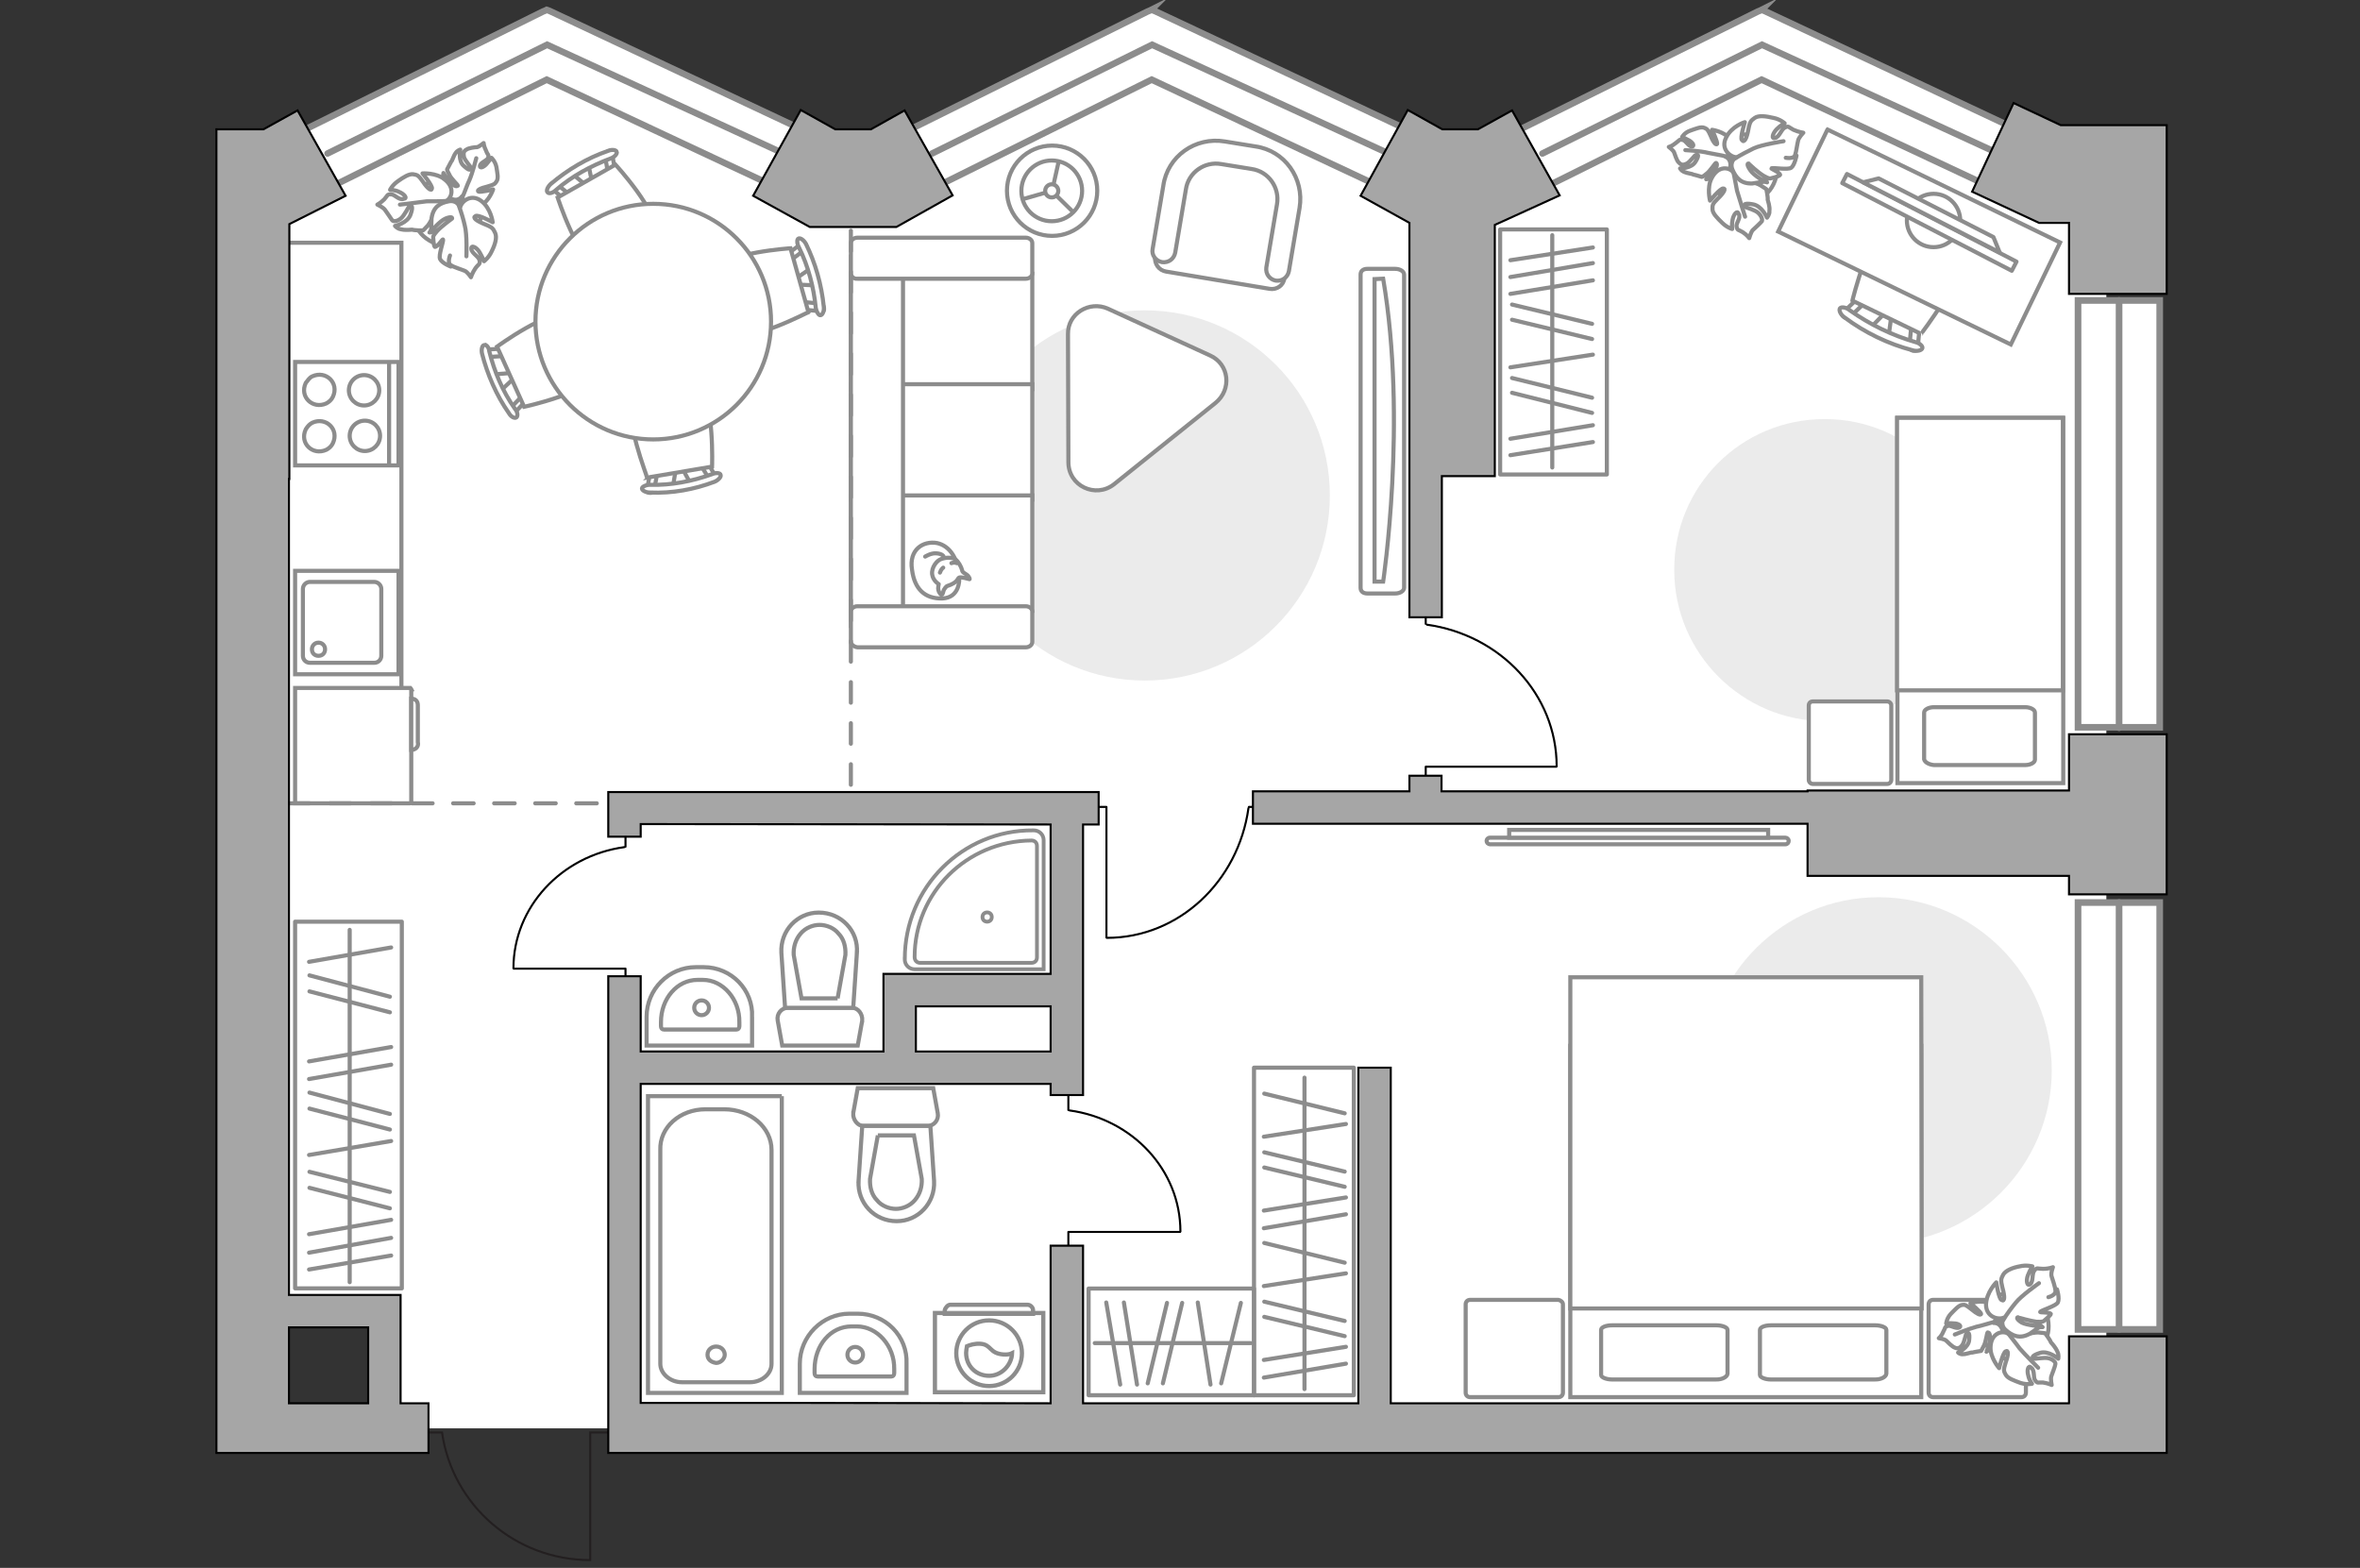 <?xml version="1.0" encoding="UTF-8"?>
<svg id="_Слой_1" xmlns="http://www.w3.org/2000/svg" version="1.1" viewBox="0 0 575 382">
  <rect x="0" y="0" width="575" height="382" fill="#333333" stroke="none"/>
  <!-- Generator: Adobe Illustrator 29.5.0, SVG Export Plug-In . SVG Version: 2.1.0 Build 137)  -->
  <defs>
    <style>
      .st0, .st1, .st2, .st3, .st4, .st5, .st6, .st7, .st8, .st9, .st10, .st11 {
        stroke-miterlimit: 10;
      }

      .st0, .st1, .st3, .st4, .st5, .st6, .st12, .st7, .st8, .st13, .st10, .st14, .st11 {
        stroke: #8c8c8c;
      }

      .st0, .st3, .st7, .st9, .st15, .st14, .st11 {
        fill: none;
      }

      .st1, .st16, .st4, .st5, .st6, .st12, .st8, .st13, .st10 {
        fill: #fff;
      }

      .st1, .st6 {
        stroke-width: 1.03px;
      }

      .st2 {
        fill: #a6a6a6;
      }

      .st2, .st9, .st15 {
        stroke-width: .5px;
      }

      .st2, .st15 {
        stroke: #000;
      }

      .st3, .st4, .st12, .st7, .st15, .st13, .st10, .st14, .st11 {
        stroke-linecap: round;
      }

      .st3, .st10 {
        stroke-width: 1.62px;
      }

      .st4, .st7 {
        stroke-width: 1.58px;
      }

      .st6 {
        fill-opacity: .1;
      }

      .st12 {
        stroke-width: 1px;
      }

      .st12, .st15, .st13, .st14 {
        stroke-linejoin: round;
      }

      .st8 {
        stroke-width: .92px;
      }

      .st9 {
        stroke: #231f20;
      }

      .st17 {
        fill: #ebebeb;
      }

      .st11 {
        stroke-dasharray: 5 5;
      }
    </style>
  </defs>
  <polygon id="bg" class="st16" points="64.3 319.3 94.6 319.3 94.6 348 191.9 348 191.9 345.32 212.5 345.32 212.5 345 513.2 345 513.2 43.4 430.4 12 355.3 48.1 282.5 12 207.8 43.4 130.9 12 58.3 48.1 64.3 104.8 64.3 319.3"/>
  <g id="furniture">
    <path id="Vector" class="st17" d="M278.91,75.61c24.9,0,45.1,20.2,45.1,45.1s-20.2,45.1-45.1,45.1-45.1-20.2-45.1-45.1c.1-25,20.2-45.1,45.1-45.1Z"/>
    <path id="Vector1" class="st17" d="M444.72,102.11c20.2,0,36.8,16.6,36.8,36.8s-16.6,36.8-36.8,36.8-36.8-16.5-36.8-36.8c-.1-20.4,16.3-36.9,36.8-36.8Z"/>
    <polyline class="st0" points="69.5 59.14 97.8 59.14 97.8 65.63 97.8 167.62"/>
    <g>
      <path id="Vector_8" class="st5" d="M100.2,167.92v27.5c0,.1-.1.3-.3.3h-28v-28.1h28.1c.1.1.2.3.2.3Z"/>
      <path id="Vector_9" class="st5" d="M100.2,182.72v-12.5c1,0,1.6.6,1.6,1.6v9c.3,1.1-.6,1.9-1.6,1.9Z"/>
    </g>
    <g>
      <rect class="st14" x="365.5" y="55.9" width="26" height="59.7"/>
      <line class="st14" x1="368" y1="89.5" x2="388.1" y2="86.4"/>
      <line class="st14" x1="368" y1="110.9" x2="388.1" y2="107.7"/>
      <line class="st14" x1="368" y1="106.9" x2="388.1" y2="103.6"/>
      <line class="st14" x1="368" y1="71.6" x2="388.1" y2="68.3"/>
      <line class="st14" x1="368" y1="67.5" x2="388.1" y2="64.1"/>
      <line class="st14" x1="368" y1="63.4" x2="388.1" y2="60.3"/>
      <line class="st14" x1="368.4" y1="77.9" x2="387.9" y2="82.6"/>
      <line class="st14" x1="368.4" y1="74.2" x2="387.9" y2="78.9"/>
      <line class="st14" x1="368.4" y1="95.7" x2="387.9" y2="100.6"/>
      <line class="st14" x1="368.4" y1="92.1" x2="387.9" y2="96.9"/>
      <line class="st14" x1="378.2" y1="113.9" x2="378.2" y2="57.3"/>
    </g>
    <g>
      <rect class="st14" x="265.23" y="313.94" width="40.3" height="26"/>
      <line class="st14" x1="294.93" y1="337.34" x2="291.83" y2="317.34"/>
      <line class="st14" x1="277.03" y1="337.34" x2="273.83" y2="317.34"/>
      <line class="st14" x1="272.93" y1="337.34" x2="269.53" y2="317.34"/>
      <line class="st14" x1="283.33" y1="337.04" x2="288.03" y2="317.44"/>
      <line class="st14" x1="279.63" y1="337.04" x2="284.33" y2="317.44"/>
      <line class="st14" x1="297.53" y1="337.04" x2="302.33" y2="317.44"/>
      <line class="st14" x1="304.73" y1="327.24" x2="266.73" y2="327.24"/>
    </g>
    <g>
      <rect class="st14" x="305.53" y="260.13" width="24.32" height="79.81"/>
      <line class="st14" x1="327.93" y1="310.24" x2="307.93" y2="313.34"/>
      <line class="st14" x1="327.93" y1="328.14" x2="307.93" y2="331.34"/>
      <line class="st14" x1="327.93" y1="332.24" x2="307.93" y2="335.64"/>
      <line class="st14" x1="327.63" y1="321.84" x2="308.03" y2="317.14"/>
      <line class="st14" x1="327.63" y1="325.54" x2="308.03" y2="320.84"/>
      <line class="st14" x1="327.63" y1="307.64" x2="308.03" y2="302.84"/>
      <line class="st14" x1="327.93" y1="273.85" x2="307.93" y2="276.95"/>
      <line class="st14" x1="327.93" y1="291.75" x2="307.93" y2="294.95"/>
      <line class="st14" x1="327.93" y1="295.85" x2="307.93" y2="299.25"/>
      <line class="st14" x1="327.63" y1="285.45" x2="308.03" y2="280.75"/>
      <line class="st14" x1="327.63" y1="289.15" x2="308.03" y2="284.45"/>
      <line class="st14" x1="327.63" y1="271.25" x2="308.03" y2="266.45"/>
      <line class="st14" x1="317.83" y1="262.56" x2="317.83" y2="338.44"/>
    </g>
    <g>
      <circle class="st5" cx="256.34" cy="46.47" r="11"/>
      <circle class="st5" cx="256.25" cy="46.5" r="7.4"/>
      <circle class="st5" cx="256.25" cy="46.5" r="1.6"/>
      <path class="st5" d="M256.25,46.5"/>
      <line class="st0" x1="254.71" y1="46.94" x2="249.23" y2="48.51"/>
      <line class="st0" x1="257.28" y1="47.55" x2="261.47" y2="51.66"/>
      <line class="st0" x1="256.62" y1="45.25" x2="257.94" y2="39.35"/>
    </g>
    <g>
      <g id="Group_2">
        <g id="Group_3">
          <path id="Vector_10" class="st5" d="M122.16,95.02l3.46-3.23-.54-.96-4.73.39,1.82,3.8h0Z"/>
        </g>
        <g id="Group_4">
          <path id="Vector_11" class="st5" d="M127.78,97.01c-.33-.39-.61-.46-.91-.18l-2.67,2.79c-.21.24-.19.68.01,1.03.33.39.61.46.91.18l2.67-2.79c.17-.1.29-.51.09-.86.09-.05.04-.14-.1-.17Z"/>
        </g>
        <g id="Group_5">
          <path id="Vector_12" class="st5" d="M122.07,84.95l-3.88.25c-.4.11-.61.35-.4.92.07.53.49.87.85.89l3.88-.25c.4-.11.61-.35.4-.92l-.1-.17c-.16-.48-.67-.77-.76-.72h.01Z"/>
        </g>
        <path id="Vector_13" class="st5" d="M121.1,84.46l6.6,14.65s15.36-3.33,17.15-7.68c1.41-3.79-2.9-13.19-6.6-14.65-4.39-1.65-17.15,7.68-17.15,7.68h0Z"/>
        <path id="Vector_14" class="st5" d="M117.99,84.05c-.53.07-.75,1.11-.56,2.05,1.3,5.13,3.55,10.29,6.56,14.56.54.96,1.46,1.36,1.85,1.02s.29-1.31-.38-2.08c-3.01-4.27-5-9-6.26-14.04-.05-.89-.72-1.66-1.2-1.5h-.01Z"/>
      </g>
      <g id="Group_21">
        <g id="Group_31">
          <path id="Vector_101" class="st5" d="M197.39,65.48l-3.97,2.72.28,1.1,4.85.23-1.16-4.06h0Z"/>
        </g>
        <g id="Group_41">
          <path id="Vector_111" class="st5" d="M192.14,62.71c.33.39.57.6.92.4l3.23-2.41c.35-.2.37-.56.08-1.08-.33-.39-.57-.6-.92-.4l-3.23,2.41c-.21.24-.29.51-.18.91.14.04.05.09.1.17h0Z"/>
        </g>
        <g id="Group_51">
          <path id="Vector_121" class="st5" d="M196.18,75.48l4.01.37c.5.06.66-.26.58-.79-.12-.62-.41-.92-.73-1.08l-4.01-.37c-.5-.06-.66.26-.58.79.03.06.05.16.06.31.25.43.4.7.67.77Z"/>
        </g>
        <path id="Vector_131" class="st5" d="M196.97,76.07l-4.37-15.58s-15.75,1.02-18.22,5.18c-1.87,3.59.95,13.61,4.46,15.53,4.15,2.24,18.08-5.22,18.13-5.13h0Z"/>
        <path id="Vector_141" class="st5" d="M199.92,76.8c.45-.02.93-.99.79-2.06-.56-5.43-2.05-10.68-4.36-15.35-.49-.87-1.29-1.45-1.77-1.29s-.42,1.28.07,2.15c2.31,4.67,3.61,9.79,4.1,14.69.2,1.15.78,1.97,1.17,1.86Z"/>
      </g>
      <g id="Group_22">
        <g id="Group_32">
          <path id="Vector_102" class="st5" d="M139.55,42.46l3.7,3.07,1.08-.73-.97-4.74-3.81,2.4Z"/>
        </g>
        <g id="Group_42">
          <path id="Vector_112" class="st5" d="M138.29,48.12c.39-.33.41-.69.13-.99l-3.05-2.52c-.24-.21-.63-.1-1.07.15-.39.33-.41.69-.13.99l3.05,2.52c.24.21.59.24.94.04,0,0,.09-.05.12-.19h.01Z"/>
        </g>
        <g id="Group_52">
          <path id="Vector_122" class="st5" d="M149.77,41.01l-.7-3.86c.03-.36-.38-.47-.87-.31-.57.21-.96.54-.85.94l.7,3.86c-.03.36.38.47.87.31l.17-.1c.45-.02.65-.48.67-.84h.01Z"/>
        </g>
        <path id="Vector_132" class="st5" d="M149.95,40.11l-14.08,8.01s4.93,15.14,9.43,16.38c3.86.91,13.08-4.1,14.08-8.01,1.41-4.6-9.43-16.38-9.43-16.38h0Z"/>
        <path id="Vector_142" class="st5" d="M150.28,37.05c-.07-.53-1.2-.7-2.12-.29-5.1,1.75-9.83,4.56-13.95,8.05-.77.67-1.21,1.72-.79,2.06.33.39,1.26.2,2.07-.6,3.85-3.34,8.51-5.87,13.25-7.65,1.06-.37,1.64-1.16,1.53-1.56h0Z"/>
      </g>
      <g id="Group_23">
        <g id="Group_33">
          <path id="Vector_103" class="st5" d="M168.2,117.73l-2.29-4.22-1.15.2-.78,4.7,4.22-.67h0Z"/>
        </g>
        <g id="Group_43">
          <path id="Vector_113" class="st5" d="M171.53,112.85c-.57.21-.78.44-.54.88l2.01,3.34c.06.31.56.37,1.04.21.57-.21.78-.44.54-.88l-2.01-3.34c-.06-.31-.47-.42-.87-.31-.05-.09-.09.05-.17.1Z"/>
        </g>
        <g id="Group_53">
          <path id="Vector_123" class="st5" d="M158.36,115.39l-.73,3.98c-.06.5.17.71.76.72.5.06.79-.22.96-.54l.73-3.98c.06-.5-.17-.71-.76-.72-.06.03-.16.05-.31.06-.36-.03-.61.35-.65.48h0Z"/>
        </g>
        <path id="Vector_133" class="st5" d="M157.65,116.37l15.84-2.68s.58-15.97-3.15-18.69c-3.31-2.38-13.51-.49-15.84,2.68-2.71,3.73,3.27,18.5,3.15,18.69Z"/>
        <path id="Vector_143" class="st5" d="M156.41,119.03c.02.45.9.98,1.93.97,5.43.25,10.84-.76,15.76-2.63.92-.41,1.64-1.16,1.48-1.65-.07-.53-1.15-.61-2.07-.2-4.97,1.79-10.07,2.73-15.09,2.6-.94-.04-2.04.47-2.01.91h0Z"/>
      </g>
      <circle class="st5" cx="159.16" cy="78.36" r="28.7"/>
    </g>
    <g>
      <polyline class="st15" points="125.2 236 152.4 236 152.4 240.3"/>
      <line class="st15" x1="152.4" y1="202.3" x2="152.4" y2="206.3"/>
      <path class="st15" d="M152.1,206.4c-15.3,2.1-27,14.6-27,29.5"/>
    </g>
    <g>
      <polyline class="st15" points="260.3 304.35 260.3 300.15 287.5 300.15"/>
      <line class="st15" x1="260.3" y1="270.45" x2="260.3" y2="266.45"/>
      <path class="st15" d="M287.6,300.05c0-15-11.7-27.4-27-29.5"/>
    </g>
    <g>
      <polyline class="st15" points="264.58 196.6 269.58 196.6 269.58 228.4"/>
      <line class="st15" x1="304.28" y1="196.6" x2="309.08" y2="196.6"/>
      <path class="st15" d="M269.68,228.5c17.5,0,32-13.7,34.5-31.6"/>
    </g>
    <g>
      <polyline class="st15" points="347.37 191.8 347.37 186.8 379.17 186.8"/>
      <line class="st15" x1="347.37" y1="152" x2="347.37" y2="147.3"/>
      <path class="st15" d="M379.27,186.7c0-17.5-13.7-32-31.6-34.5"/>
    </g>
    <g>
      <g>
        <path class="st1" d="M227.79,319.9h26.4v19.3h-26.4v-19.3Z"/>
        <path class="st6" d="M231.49,317.9h18.9c.6,0,1.3.6,1.3,1.3v.9h-21.5v-.9c.2-.7.8-1.3,1.3-1.3Z"/>
      </g>
      <g>
        <circle class="st1" cx="240.99" cy="329.7" r="8"/>
        <path class="st1" d="M238.89,327.4c2.7.2,2.1,2.3,5.5,2.6,1.1.1,1.8-.1,2.2-.3-.1,2.8-2.5,5.5-5.6,5.5s-5.6-2.3-5.6-5.6c0-.4.1-1,.2-1.6.7-.3,1.9-.7,3.3-.6h0Z"/>
      </g>
    </g>
    <g>
      <path id="Vector_54" class="st5" d="M251.51,66.71v28.1h-44.2v-28.1h44.2Z"/>
      <path id="Vector_55" class="st5" d="M251.51,93.61v28.1h-44.2v-28.1h44.2Z"/>
      <path id="Vector_56" class="st5" d="M251.51,120.71v28.1h-44.2v-28.1h44.2Z"/>
      <path id="Vector_57" class="st5" d="M220.01,152.51h-12.7V62.61l12.7,2.6v87.3h0Z"/>
      <path id="Vector_58" class="st5" d="M207.31,66.61v-7.4c0-.7.7-1.3,1.6-1.3h41c.9,0,1.6.6,1.6,1.3v7.4c0,.7-.7,1.3-1.6,1.3h-41c-.9.1-1.6-.6-1.6-1.3Z"/>
      <path id="Vector_59" class="st5" d="M207.31,156.41v-7.4c0-.7.7-1.3,1.6-1.3h41c.9,0,1.6.6,1.6,1.3v7.4c0,.7-.7,1.3-1.6,1.3h-41c-.9-.1-1.6-.8-1.6-1.3Z"/>
      <g>
        <path class="st13" d="M228.31,132.31c-3.4-.6-6.9,1.6-6.1,6.5.6,4.7,3.1,7.1,7.4,7,4.3-.2,4.1-4.7,4.1-4.7-.1-4.8-2.2-8.1-5.4-8.8Z"/>
        <path class="st13" d="M233.71,140.71c.4-.2,2.5.4,2.5.4,0,0,.2,0-.2-.6-.4-.7-1.6-.9-1.6-1.6-.2-.8-.9-2.1-1.6-2.6-.9-.6-2.4-.5-3.5-.1-1,.3-2.4,2-2.2,3.7.2,1.6,1.6,2.4,1.6,2.4l-.1.6c-.2,1.3.7,2,.7,2,0,0,.3.2.5-.7s.9-1.4.9-1.4c2.8-.9,2.5-1.9,3-2.1h0Z"/>
        <path class="st13" d="M229.01,139.51c.3-.9.8-1.2.8-1.2"/>
        <path class="st13" d="M233.11,137.21c-.6-.3-1.3,0-1.3,0"/>
        <path class="st14" d="M225.41,135.61s1.4-.9,2.7-.8c1.6.1,1.8.8,1.8.8"/>
      </g>
    </g>
    <g>
      <path id="Vector_60" class="st5" d="M113.24,44.45c-4-2.3-9-1.3-11.4,2.7-2.3,4-1.3,9,2.7,11.4,3.8,2.4,9,1.3,11.4-2.7,2.6-3.8,1.3-8.9-2.7-11.4Z"/>
      <path class="st13" d="M112.54,47.85s-.7,1.2-2.3.7c-1.5-.5-2.8-1.4-2.5-3.9l.3-2.5s1.2,2.1,2.2,2.8c1.1.7,1.2.3,1.3.3.1-.2-1.7-1.7-2.1-2.8-.6-1-.5-1.2-.5-1.2,0,0,.9-1.7,1-1.9.3-.2.5-1.3,1.1-2.1.4-.6,1.1-.8,1.1-.8,0,0-.6,2.8.9,4,1.4,1.3,1.6.9,1.7.5,0-.4-1.4-1.7-1.7-2.7-.2-1,0-1.5.6-1.8.5-.4,2.1-.6,2.6-.6.5-.1,1.6-1,1.6-1,0,0,0,.7.6,1.9.4,1.1.7.8.5,1.7-.3.7-1.8,1.1-2,1.9-.1.8.9.4,1.6-.4.6-.7,1.2-1.5,1.2-1.5,0,0,.9.8,1.2,2.2.2,1.4.6,2.8,0,3.6-.4.6-.5.7-2.2,1.2-1.7.4-2.6.9-2.2,1.2s3.6-.5,3.6-.5c0,0-.9,2.8-3,3.9-2.8.8-4.2-.9-4.6-2.2Z"/>
      <path class="st14" d="M116.04,38.55s-.9,3.6-1.7,5.4c-.5,1-1.2,3.1-1.6,3.9-.3,1.1-1.3,2.1-2.3,3"/>
      <path class="st13" d="M108.44,49.15s1.6.2,1.8,2.2c.2,1.8-.3,3.7-2.9,4.5-2.6.9-2.7.8-2.7.8,0,0,1.7-2.3,2-3.8.3-1.4-.4-1.6-.4-1.6-.1,0-1.1,2.6-2,3.7-.9,1-1.2,1.2-1.2,1.2,0,0-2.1,0-2.6-.2-.3,0-1.7.2-2.8-.1-.8-.1-1.4-.8-1.4-.8,0,0,3.1-.7,3.8-2.8.8-2.2.1-2.3-.3-2-.2.1-1.2,2.3-2.1,3s-1.8.8-2.1.4-1.4-2.1-1.8-2.6c-.5-.6-1.8-1.2-1.8-1.2,0,0,.8-.4,1.7-1.3.9-1,.6-1.2,1.6-1.2s1.9,1.5,3.1,1.1c1.1-.1.1-1.2-1.1-1.7-1-.5-2.2-.5-2.2-.5,0,0,.5-1.1,1.9-2.1s2.7-1.8,3.7-1.7c1,.2,1.2.1,2.4,1.8,1.1,1.7,2.1,2.4,2.2,1.7.2-.7-2.3-3.7-2.3-3.7,0,0,3.3-.2,5.3,1.4,2.8,2.1,1.8,4.8.2,5.5Z"/>
      <path class="st14" d="M97.44,49.85s4.4-.5,6.5-.8c1.2,0,3.9,0,5-.1,1.4.1,3.1.3,4.3,1.1"/>
      <g>
        <path class="st13" d="M109.64,62.25c-.4,1.1-.4,2.1.3,2.4.5.4,2.5,1,3.2,1.3.7.2,1.6,1.6,1.6,1.6,0,0,.3-1,1.1-2.2.8-1.1,1.2-.9,1-1.9s-1.9-1.7-2-2.8,1.3-.4,2,.8,1.1,2.2,1.1,2.2c0,0,1.2-.9,1.9-2.5.8-1.6,1.3-3.3.8-4.4-.5-1-.5-1.3-2.5-2.1s-3.1-1.6-2.3-2c.6-.5,4.2,1.5,4.2,1.5,0,0-.4-3.4-2.8-5.2s-4.7,0-5.1,1.5c0,0-.8-1.8-2.8-1.4-2.1.4-3.8,1.3-4.2,4.2-.1,2.9-.1,3.1-.1,3.1,0,0,2.1-2.5,3.5-3.1,1.5-.6,1.7-.2,1.6,0-.1.1-2.5,1.8-3.6,3s-1,1.5-1,1.5c0,0,.1,2.2.4,2.4.6.1,1.9-2,2-1.8.2.4-1.2,3.9-.7,4.8.5,1,2.6,1.8,2.6,1.8"/>
        <path class="st14" d="M113.64,62.45s.2-5.4-.4-7.5c-.3-1.4-.9-3.4-1.5-5"/>
      </g>
    </g>
    <g>
      <path id="Vector_601" class="st5" d="M416.89,38.19c-1.55,4.34.41,9.11,4.85,10.71,4.34,1.55,9.11-.41,10.71-4.85,1.6-4.21-.41-9.11-4.85-10.71-4.26-1.73-9.02.45-10.71,4.85Z"/>
      <path class="st13" d="M420.47,38.22s1.23.42,1.15,2.13c-.27,1.63-.9,3.1-3.32,3.14s-2.59.19-2.59.19c0,0,1.88-1.58,2.36-2.68s.11-1.26.02-1.3c-.22,0-1.41,2-2.36,2.68-.86.72-1.08.73-1.08.73,0,0-1.82-.57-2.05-.56-.33-.25-1.4-.28-2.32-.68-.64-.28-.94-.84-.94-.84,0,0,2.82.02,3.76-1.64,1.03-1.62.57-1.82.18-1.67-.45.02-1.38,1.69-2.34,2.15-.96.46-1.42.26-1.94-.3-.47-.42-.91-1.92-1.12-2.45-.21-.53-1.28-1.32-1.28-1.32,0,0,.71-.13,1.74-.99.95-.68.71-.89,1.62-.72.81.13,1.39,1.58,2.24,1.62.8-.09.21-1-.66-1.49-.79-.45-1.7-.85-1.7-.85,0,0,.57-1.06,1.97-1.54s2.63-1.04,3.46-.68c.64.28.83.36,1.54,1.97.62,1.58,1.29,2.3,1.54,1.97.2-.46-1.22-3.47-1.22-3.47,0,0,2.89.38,4.38,2.22,1.5,2.07.12,3.76-1.01,4.36l-.03.02h0Z"/>
      <path class="st14" d="M410.62,36.57s3.73.2,5.59.68c1.09.25,3.35.58,4.21.84,1.13.16,2.33.9,3.41,1.69"/>
      <path class="st13" d="M422.39,42.1s-.05-1.65,1.81-2.16c1.76-.55,3.65-.38,5.04,1.96,1.29,2.3,1.3,2.53,1.3,2.53,0,0-2.53-1.2-4.14-1.25-1.39-.06-1.49.66-1.49.66-.04.09,2.81.56,4.01,1.3,1.11.7,1.44.95,1.44.95,0,0,.43,2.04.32,2.54.06.35.59,1.67.42,2.8.09.8-.58,1.6-.58,1.6,0,0-1.24-2.93-3.49-3.26-2.31-.45-2.31.31-1.89.6.24.21,2.51.76,3.26,1.52.85.8,1.03,1.64.87,2.01-.25.33-1.74,1.75-2.25,2.19-.46.56-.83,1.93-.83,1.93,0,0-.54-.78-1.56-1.44-1.11-.7-1.27-.33-1.51-1.31s1.14-2.12.5-3.16c-.32-1.01-1.25.11-1.49,1.43-.25,1.09-.1,2.25-.1,2.25,0,0-1.18-.29-2.41-1.48s-2.37-2.33-2.38-3.32c0-.98-.11-1.25,1.37-2.67,1.49-1.43,1.93-2.44,1.26-2.4-.72-.09-3.24,2.96-3.24,2.96,0,0-.8-3.18.37-5.4,1.65-3.32,4.46-2.76,5.39-1.37h0Z"/>
      <path class="st14" d="M425.18,52.79s-1.35-4.18-1.96-6.3c-.21-1.29-.75-3.81-.94-4.87-.17-1.38-.21-3.03.29-4.45"/>
      <g>
        <path class="st13" d="M435.09,38.44c1.22.2,2.19-.03,2.29-.75.24-.55.52-2.72.71-3.4.09-.72,1.28-1.95,1.28-1.95,0,0-1.04-.12-2.41-.72-1.25-.65-1.09-1.01-2.05-.56s-1.31,2.27-2.41,2.55c-1.01.32-.6-1.13.38-2.13s1.94-1.45,1.94-1.45c0,0-1.09-1.01-2.81-1.32-1.68-.4-3.53-.66-4.48.02-.82.63-1.17.69-1.55,2.82-.38,2.13-1.02,3.37-1.56,2.59-.56-.46.7-4.38.7-4.38,0,0-3.26.99-4.58,3.79-1.37,2.67.93,4.65,2.41,4.75,0,0-1.64,1.03-.86,3,.87,2.01,2.08,3.51,4.85,3.4,2.93-.48,3.11-.4,3.11-.4,0,0-2.82-1.55-3.65-2.89-.93-1.38-.59-1.67-.31-1.55.05.13,2.22,2.16,3.61,2.98s1.69.62,1.69.62c0,0,2.17-.48,2.33-.85-.08-.58-2.28-1.53-2.15-1.58.34-.29,4.06.45,4.87-.18.82-.63,1.27-2.94,1.27-2.94"/>
        <path class="st14" d="M434.55,34.4s-5.37.83-7.29,1.75c-1.26.65-3.18,1.56-4.56,2.49"/>
      </g>
    </g>
    <path class="st13" d="M294.81,86.6l-24.9-11.4c-4.5-2-9.8,1.2-9.7,6.2l.1,31.2c0,5.8,6.6,8.9,11.1,5.4l24.7-19.8c4.1-3.3,3.4-9.5-1.3-11.6h0Z"/>
    <g>
      <path id="Vector_37" class="st5" d="M281.43,62.47l2.9-17.5c1-6.4,7.1-10.7,13.5-9.6l8.4,1.4c6.4,1,10.7,7.1,9.6,13.5l-2.9,17.5c-.2,1.8-1.9,2.9-3.6,2.6l-25.2-4.2c-1.8-.3-2.9-1.9-2.7-3.7h0Z"/>
      <path id="Vector_38" class="st5" d="M280.83,60.67l2.6-15.4c1-7.2,7.8-12,15-10.8l7.4,1.2c7.2,1,12,7.8,10.8,15l-2.6,15.4c-.3,1.5-1.6,2.5-3.2,2.3-1.5-.3-2.5-1.6-2.3-3.2l2.6-15.4c.7-4-2-8-6.2-8.6l-7.4-1.2c-4-.7-8,2-8.6,6.2l-2.6,15.4c-.3,1.5-1.6,2.5-3.2,2.3-1.6-.3-2.6-1.8-2.3-3.2h0Z"/>
    </g>
    <g>
      <g>
        <path id="Vector_2" class="st5" d="M502.7,190.8v-89h-40.4v89h40.4Z"/>
        <path id="Vector_3" class="st5" d="M462.2,159.2v-57.4h40.4v66.4h-40.4v-9h0Z"/>
        <path id="Vector_4" class="st14" d="M471.2,186.4h22.2c1.3,0,2.4-.6,2.4-1.3v-11.5c0-.7-1.1-1.3-2.4-1.3h-22.2c-1.3,0-2.4.6-2.4,1.3v11.4c.2.8,1.3,1.3,2.4,1.4h0Z"/>
      </g>
      <path id="Vector_5" class="st13" d="M440.7,171.9v18.1c0,.6.5,1,1,1h18.1c.6,0,1-.5,1-1v-18.1c0-.6-.5-1-1-1h-18.1c-.6,0-1,.4-1,1Z"/>
    </g>
    <g>
      <g id="Group_24">
        <g id="Group_34">
          <path id="Vector_104" class="st5" d="M455.84,79.77l3.79-3.94,1.26.61-.73,5.42-4.32-2.09Z"/>
        </g>
        <g id="Group_44">
          <path id="Vector_114" class="st5" d="M453.6,73.13c.5.35.64.75.24,1.11l-3.31,3.17c-.13.27-.76.19-1.25-.16s-.64-.75-.24-1.11l3.31-3.17c.22-.23.67-.23,1.12-.01.09.04.18.09.14.18h-.01Z"/>
        </g>
        <g id="Group_54">
          <path id="Vector_124" class="st5" d="M467.65,80.37l-.43,4.57c-.08.4-.48.54-1.02.51-.54-.04-1.08-.52-1-.93l.43-4.57c.08-.4.48-.54,1.02-.51l.18.09c.4.08.63.53.82.84Z"/>
        </g>
        <path id="Vector_134" class="st13" d="M468.07,81.35l-16.75-8.1s4.32-17.9,9.49-19.63c4.32-1.58,15.21,3.69,16.75,8.1,1.81,5.21-9.62,19.67-9.49,19.63Z"/>
        <path id="Vector_144" class="st5" d="M468.38,84.83c-.13.49-1.2.87-2.36.52-6.01-1.57-11.69-4.32-16.66-8.05-.99-.7-1.37-1.77-1.06-2.18s1.47-.29,2.42.5c4.88,3.47,10.28,6.08,16.03,7.75.9.21,1.76.96,1.63,1.45h0Z"/>
      </g>
      <path id="Vector_36" class="st5" d="M445.26,31.56l10.89,5.27,45.78,22.25-12.01,24.85-56.68-27.51,12.01-24.85h0Z"/>
      <g>
        <circle class="st13" cx="471.1" cy="53.72" r="6.5"/>
        <g>
          <rect class="st12" x="468.83" y="30.93" width="2.5" height="46.5" transform="translate(206.06 446.87) rotate(-62.66)"/>
          <polygon class="st13" points="453.93 44.42 487.21 61.51 485.69 57.77 457.72 43.47 453.93 44.42"/>
        </g>
      </g>
    </g>
    <g>
      <path class="st5" d="M435,204.1c.4,0,.8.3.8.8,0,.4-.3.8-.8.8h-72c-.4,0-.8-.4-.8-.8s.3-.8.8-.8h72Z"/>
      <rect class="st5" x="367.7" y="202.2" width="63.1" height="1.9"/>
    </g>
    <g>
      <path id="Vector_90" class="st5" d="M342.1,143.2c0,.8-1,1.4-2.2,1.4h-6.7c-1.2,0-1.7-.6-1.7-1.4v-76.3c0-.8.5-1.4,1.7-1.4h6.7c1.2,0,2.2.6,2.2,1.4v76.3Z"/>
      <path id="Vector_91" class="st5" d="M334.9,68v73.7h2.1s5.9-39.2,0-73.8c0,0-2.1.1-2.1.1Z"/>
    </g>
    <path id="Vector2" class="st17" d="M415.5,260.8c0-23.3,19-42.2,42.2-42.2s42.2,19,42.2,42.2-19,42.2-42.2,42.2-42.2-18.9-42.2-42.2Z"/>
    <g>
      <g>
        <path id="Vector_98" class="st5" d="M382.6,254.8h85.5v85.6h-85.5v-85.6h0Z"/>
        <path id="Vector_99" class="st5" d="M468.1,238.1h-85.5v80.7h85.6v-10.8l-.1-69.9h0Z"/>
        <path id="Vector_100" class="st5" d="M418.2,336.1h-25.4c-1.4,0-2.7-.5-2.7-1.1v-11c0-.6,1.1-1.1,2.7-1.1h25.4c1.4,0,2.7.5,2.7,1.1v10.7c-.1.8-1.3,1.4-2.7,1.4Z"/>
        <path id="Vector_1011" class="st5" d="M456.9,336.1h-25.4c-1.4,0-2.7-.5-2.7-1.1v-11c0-.6,1.1-1.1,2.7-1.1h25.4c1.4,0,2.7.5,2.7,1.1v10.7c-.1.8-1.3,1.4-2.7,1.4Z"/>
      </g>
      <path id="Vector_51" class="st5" d="M493.6,317.8v21.5c0,.6-.4,1.1-1.1,1.1h-21.5c-.6,0-1.1-.4-1.1-1.1v-21.5c0-.6.4-1.1,1.1-1.1h21.5c.5.1,1.1.5,1.1,1.1Z"/>
      <path id="Vector_52" class="st5" d="M380.8,317.8v21.5c0,.6-.4,1.1-1.1,1.1h-21.5c-.6,0-1.1-.4-1.1-1.1v-21.5c0-.6.4-1.1,1.1-1.1h21.5c.5.1,1.1.5,1.1,1.1Z"/>
    </g>
    <g>
      <path id="Vector_602" class="st5" d="M482.58,323.94c.6,4.5,4.4,7.9,9.1,7.4,4.5-.6,7.9-4.4,7.4-9.1-.4-4.5-4.4-7.9-9.1-7.4-4.5.3-7.8,4.4-7.4,9.1Z"/>
      <path class="st13" d="M485.78,322.34s1.3-.2,2,1.4c.5,1.5.6,3.1-1.6,4.3-2.2,1.2-2.2,1.3-2.2,1.3,0,0,1-2.2.9-3.5s-.4-1.1-.6-1.2c-.2.1-.4,2.4-1,3.4-.5,1-.6,1.1-.6,1.1,0,0-1.9.3-2.1.4-.4-.1-1.4.4-2.3.4-.7.1-1.2-.4-1.2-.4,0,0,2.6-1.2,2.7-3.1.2-1.9-.3-1.8-.6-1.6s-.5,2.1-1.1,2.9-1.2.9-1.8.6c-.6-.2-1.7-1.3-2.1-1.7-.4-.4-1.8-.6-1.8-.6,0,0,.6-.4,1.1-1.6.6-1,.2-1.1,1.1-1.4.8-.2,1.9.8,2.8.4.7-.4-.3-1-1.3-1-.9-.1-1.9,0-1.9,0,0,0,.1-1.2,1.1-2.3,1-1,1.9-2.1,2.8-2.2.7-.1.9,0,2.3,1.1,1.3,1.1,2.2,1.5,2.3,1.1,0-.5-2.6-2.6-2.6-2.6,0,0,2.8-1,4.9.1,2.1,1.5,1.6,3.6.8,4.7h0Z"/>
      <path class="st14" d="M476.28,325.14s3.4-1.4,5.3-1.9c1.1-.2,3.2-.9,4.1-1.1,1-.4,2.5-.2,3.8,0"/>
      <path class="st13" d="M489.28,324.94s-.8-1.4.7-2.8c1.3-1.3,3.1-2,5.4-.5,2.2,1.5,2.3,1.7,2.3,1.7,0,0-2.8,0-4.3.7-1.3.6-1,1.3-1,1.3,0,.1,2.7-.7,4.2-.7,1.3.1,1.7.2,1.7.2,0,0,1.3,1.7,1.4,2.2.2.2,1.2,1.3,1.6,2.3.4.7.2,1.7.2,1.7,0,0-2.4-2.1-4.5-1.4-2.2.7-1.9,1.3-1.4,1.4.3.1,2.5-.4,3.6-.1s1.7,1,1.6,1.4c0,.4-.8,2.4-1,3-.2.7.1,2.1.1,2.1,0,0-.8-.4-2.1-.6-1.3-.1-1.3.3-1.9-.5-.6-.7,0-2.4-1-3.1-.7-.8-1.1.6-.7,1.9.2,1.1.9,2,.9,2,0,0-1.2.3-2.8-.2-1.6-.6-3.1-1.1-3.6-2s-.6-1.1,0-3c.7-1.9.7-3.1,0-2.7-.7.3-1.6,4.1-1.6,4.1,0,0-2.2-2.5-2.1-5.1.1-3.4,2.8-4.2,4.3-3.3h0Z"/>
      <path class="st14" d="M496.58,333.24s-3.1-3.1-4.5-4.7c-.7-1-2.4-3.1-3-3.9-.8-1.2-1.6-2.6-1.7-4.1"/>
      <g>
        <path class="st13" d="M499.08,316.04c1.2-.3,1.9-1,1.7-1.7,0-.6-.7-2.7-.9-3.3-.3-.7.3-2.3.3-2.3,0,0-.9.4-2.4.4-1.4,0-1.5-.4-2.1.4-.7.8-.2,2.6-1,3.3s-1.1-.8-.6-2.1,1.1-2.2,1.1-2.2c0,0-1.5-.4-3.1,0-1.7.3-3.4,1-4,2-.5,1-.7,1.2-.2,3.2.6,2.1.6,3.5-.2,3-.7-.2-1.3-4.3-1.3-4.3,0,0-2.4,2.4-2.5,5.4,0,3,2.9,3.8,4.3,3.2,0,0-1,1.7.5,3,1.6,1.4,3.4,2.3,5.9.9,2.4-1.7,2.6-1.8,2.6-1.8,0,0-3.2-.2-4.6-.9-1.4-.9-1.2-1.3-.9-1.3.1.1,3,.9,4.5,1.1,1.6.1,1.8-.2,1.8-.2,0,0,1.7-1.4,1.7-1.7-.3-.5-2.7-.3-2.6-.5.2-.4,3.8-1.4,4.3-2.3.5-1-.2-3.2-.2-3.2"/>
        <path class="st14" d="M496.78,312.64s-4.4,3.1-5.7,4.8c-.9,1.1-2.2,2.8-3,4.2"/>
      </g>
    </g>
  </g>
  <g id="points">
    <path id="r1" class="st14" d="M407,278.39"/>
    <path id="k1" class="st14" d="M170.13,147.8"/>
    <path id="s1" class="st14" d="M246.09,290.4"/>
    <path id="s2" class="st14" d="M174.1,218.95"/>
    <path id="h1" class="st14" d="M123.5,325.4"/>
    <path id="g1" class="st14" d="M88.9,250.38"/>
    <path id="r2" class="st14" d="M430.1,130.93"/>
    <path id="d1" class="st14" d="M286.51,136.56"/>
  </g>
  <g id="windows">
    <rect class="st10" x="506.3" y="73.2" width="19.9" height="104"/>
    <line class="st3" x1="516.3" y1="177.3" x2="516.3" y2="73.2"/>
    <rect class="st10" x="506.3" y="219.9" width="19.9" height="104"/>
    <line class="st3" x1="516.3" y1="323.9" x2="516.3" y2="219.9"/>
    <g>
      <g>
        <polygon class="st4" points="133.4 18.8 77.5 46.5 71.2 33.7 132.4 3.3 133.2 2.9 133.9 3.2 194.6 31.6 188.5 44.5 133.4 18.8"/>
        <path class="st4" d="M133.2,2.4l-.4.2-.5.2h0l-60.9,30.2-1,.4.4,1,5.8,11.8.4,1,1.1-.4,55.1-27.4,54.4,25.5,1,.4.4-1,5.6-12,.4-1-1-.4L134,2.7l-.5-.2-.3-.1h0Z"/>
      </g>
      <polyline class="st7" points="79.8 37.4 133.3 10.9 190.5 37.2"/>
    </g>
    <g>
      <g>
        <polygon class="st4" points="280.7 18.8 224.9 46.5 218.6 33.7 279.8 3.3 280.5 2.9 281.3 3.2 341.9 31.6 335.9 44.5 280.7 18.8"/>
        <path class="st4" d="M280.5,2.4l-.4.2-.5.2h0l-60.8,30.2-1,.4.4,1,5.8,11.8.4,1,1.1-.4,55.1-27.4,54.4,25.5,1,.4.4-1,5.6-12,.4-1-1-.4-60-28.2-.5-.2-.4-.1h0Z"/>
      </g>
      <polyline class="st7" points="227.1 37.4 280.7 10.9 337.9 37.2"/>
    </g>
    <g>
      <g>
        <polygon class="st4" points="429.3 18.8 373.5 46.5 367.2 33.7 428.4 3.3 429.2 2.9 429.9 3.2 490.6 31.6 484.5 44.5 429.3 18.8"/>
        <path class="st4" d="M429.2,2.4l-.4.2-.5.2h0l-60.9,30.2-1,.4.4,1,5.8,11.8.4,1,1.1-.4,55.1-27.4,54.4,25.5,1,.4.4-1,5.6-12,.4-1-1-.4-60-28.2-.5-.2-.3-.1h0Z"/>
      </g>
      <polyline class="st7" points="375.8 37.4 429.3 10.9 486.5 37.2"/>
    </g>
  </g>
  <g id="plan">
    <g>
      <path id="Vector_1341" class="st5" d="M183.24,247.74v7h-25.7v-7c0-6.7,5.4-12.1,12-12.1h1.9c6.8,0,12.1,5.6,11.8,12.1Z"/>
      <path id="Vector_1331" class="st5" d="M180.14,249.04v1c0,.5-.3.8-.7.8h-17.7c-.4,0-.7-.3-.7-.8v-1c0-5.7,3.9-10.3,8.9-10.3h1.3c4.9,0,9,4.7,8.9,10.3Z"/>
      <circle class="st5" cx="170.94" cy="245.54" r="1.8"/>
    </g>
    <line class="st11" x1="207.31" y1="56.2" x2="207.31" y2="192.97"/>
    <line class="st11" x1="70.4" y1="195.72" x2="147.43" y2="195.72"/>
    <g>
      <g>
        <g>
          <rect class="st0" x="71.9" y="88.19" width="25.2" height="25.2"/>
          <line class="st0" x1="94.8" y1="87.99" x2="94.8" y2="113.29"/>
          <circle class="st0" cx="88.7" cy="95.09" r="3.7"/>
          <path class="st0" d="M74.5,93.29c-1.6,3.4,1.7,6.5,5,5,.6-.3,1.3-.9,1.6-1.6,1.6-3.4-1.7-6.5-5-5-.7.3-1.1,1-1.6,1.6Z"/>
          <circle class="st0" cx="88.9" cy="106.19" r="3.7"/>
          <path class="st0" d="M74.5,104.59c-1.6,3.4,1.7,6.5,5,5,.6-.3,1.3-.9,1.6-1.6,1.6-3.4-1.7-6.5-5-5-.6.3-1.1.8-1.6,1.6Z"/>
        </g>
        <g>
          <rect class="st0" x="71.9" y="139.08" width="25.2" height="25.2"/>
          <path class="st0" d="M73.8,143.48v16.3c0,1,.8,1.7,1.7,1.7h15.7c1,0,1.7-.8,1.7-1.7v-16.3c0-.9-.8-1.7-1.7-1.7h-15.5c-1.1-.1-1.9.8-1.9,1.7Z"/>
          <path class="st0" d="M79.2,158.18c0,.9-.6,1.6-1.6,1.6-.9,0-1.6-.6-1.6-1.6,0-.8.6-1.6,1.6-1.6.9,0,1.6.7,1.6,1.6Z"/>
        </g>
      </g>
      <g id="Group_26">
        <path id="Vector_130" class="st5" d="M207.88,271.23l1.1-6.1h18.4l1.1,6.1c.3,1.6-.9,3.1-2.5,3.1h-15.6c-1.4,0-2.6-1.5-2.5-3.1Z"/>
        <path id="Vector_1311" class="st5" d="M209.18,287.73l.9-13.4h16.6l.9,13.4c.3,5.4-3.9,9.8-9.1,9.8-5.5,0-9.6-4.5-9.3-9.8h0Z"/>
        <path id="Vector_1321" class="st5" d="M213.88,276.63l-1.9,10.6c-.1,2,.4,3.9,1.7,5.2,1.1,1.4,3,2.1,4.6,2.1s3.4-.7,4.6-2.1c1.3-1.5,1.8-3.4,1.7-5.2l-1.9-10.6h-8.8Z"/>
      </g>
      <g id="Group_261">
        <path id="Vector_1301" class="st5" d="M210.08,248.64l-1.1,6.1h-18.4l-1.1-6.1c-.3-1.6.9-3.1,2.5-3.1h15.6c1.5,0,2.6,1.5,2.5,3.1Z"/>
        <path id="Vector_13111" data-name="Vector_1311" class="st5" d="M208.78,232.14l-.9,13.4h-16.6l-.9-13.4c-.3-5.4,3.9-9.8,9.1-9.8,5.5,0,9.7,4.5,9.3,9.8h0Z"/>
        <path id="Vector_13211" data-name="Vector_1321" class="st5" d="M204.08,243.24l1.9-10.6c.1-2-.4-3.9-1.7-5.2-1.1-1.4-3-2.1-4.6-2.1s-3.4.7-4.6,2.1c-1.3,1.5-1.8,3.4-1.7,5.2l1.9,10.6h8.8Z"/>
      </g>
    </g>
    <path class="st9" d="M102.7,349h5c2.5,17.7,17.8,31.1,36.1,31.1v-31.1h5.5"/>
    <g>
      <polygon class="st2" points="502.1 30.5 490.6 25.1 480.5 46.7 496.8 54.3 504.1 54.3 504.1 71.6 527.9 71.6 527.9 30.5 502.1 30.5"/>
      <polygon class="st2" points="343.4 116 343.4 116 343.4 150.4 351.3 150.4 351.3 116 364.2 116 364.2 54.8 380 47.6 368.4 26.9 360.1 31.5 351.4 31.5 343 26.8 331.5 47.7 343.4 54.3 343.4 116"/>
      <polygon class="st2" points="218.4 55.3 232.1 47.6 220.4 26.9 212.2 31.5 203.5 31.5 195.1 26.8 183.5 47.7 197.3 55.3 218.4 55.3"/>
      <path class="st2" d="M70.4,240.5v-123.8h.1v-62.1l13.7-6.9-11.7-20.8-8.3,4.6h-11.47v85.2h0v225.2h0v12.1h51.67v-12.1h-6.8v-26.4h-27.2s0-75,0-75ZM70.4,323.4h19.3v18.5h-19.3s0-18.5,0-18.5Z"/>
      <g>
        <polygon class="st2" points="504.1 178.9 504.1 192.6 440.4 192.6 440.4 192.8 351.22 192.8 351.22 189 343.4 189 343.4 192.8 305.27 192.8 305.27 200.7 440.4 200.7 440.4 213.4 504.1 213.4 504.1 217.9 527.9 217.9 527.9 178.9 504.1 178.9"/>
        <path class="st2" d="M504.1,341.9h-165.25v-81.77h-7.9v81.77h-67.07v-38.4h-7.9v38.4l-67.38-.1h-32.5v-77.72h99.88v2.72h7.9v-65.92h3.8v-7.9h-119.48v10.87h7.9v-3.07l99.88.1v36.4h-40.73v18.9h-59.15v-18.33h-7.9v116.14h379.7v-28.4h-23.8v16.3h0ZM223.15,245.19h32.83v11h-32.83v-11Z"/>
      </g>
    </g>
    <g>
      <rect class="st14" x="71.9" y="224.56" width="26" height="89.34"/>
      <line class="st14" x1="95.3" y1="278" x2="75.3" y2="281.4"/>
      <line class="st14" x1="95.3" y1="255.1" x2="75.3" y2="258.6"/>
      <line class="st14" x1="95.3" y1="259.4" x2="75.3" y2="262.9"/>
      <line class="st14" x1="95.3" y1="297.2" x2="75.3" y2="300.7"/>
      <line class="st14" x1="95.3" y1="301.6" x2="75.3" y2="305.2"/>
      <line class="st14" x1="95.3" y1="305.9" x2="75.3" y2="309.3"/>
      <line class="st14" x1="95" y1="290.4" x2="75.4" y2="285.5"/>
      <line class="st14" x1="95" y1="294.4" x2="75.4" y2="289.4"/>
      <line class="st14" x1="95" y1="271.4" x2="75.4" y2="266.2"/>
      <line class="st14" x1="95" y1="275.2" x2="75.4" y2="270.1"/>
      <line class="st14" x1="95.3" y1="230.84" x2="75.3" y2="234.34"/>
      <line class="st14" x1="95" y1="242.84" x2="75.4" y2="237.64"/>
      <line class="st14" x1="95" y1="246.64" x2="75.4" y2="241.54"/>
      <line class="st14" x1="85.2" y1="226.56" x2="85.2" y2="312.4"/>
    </g>
    <g>
      <polyline class="st5" points="190.48 267.07 157.88 267.07 157.88 339.37 190.48 339.37 190.48 267.07"/>
      <path class="st5" d="M160.88,280.17v52.1c0,2.4,2.4,4.5,5.3,4.5h16.5c2.9,0,5.3-2,5.3-4.5v-52.1c0-5.5-5.2-9.9-11.5-9.9h-4.6c-6.2,0-11.2,4.4-11,9.9Z"/>
      <path class="st5" d="M174.48,332.07c1.1,0,2.1-1,2.1-2s-.8-2-2.1-2c-1.1,0-2.1.8-2.1,2,0,1.1.8,1.8,2.1,2Z"/>
    </g>
    <g>
      <path id="Vector_13411" data-name="Vector_1341" class="st5" d="M220.87,332.27v7.1h-26v-7.1c0-6.7,5.5-12.2,12.1-12.2h2c6.8,0,12.2,5.5,11.9,12.2Z"/>
      <path id="Vector_13311" data-name="Vector_1331" class="st5" d="M217.87,333.57v1c0,.5-.3.8-.7.8h-18c-.4,0-.7-.3-.7-.8v-1c0-5.8,3.9-10.4,9-10.4h1.3c4.9,0,9.2,4.7,9.1,10.4h0Z"/>
      <circle class="st5" cx="208.37" cy="330.07" r="1.9"/>
    </g>
    <g>
      <path class="st8" d="M220.44,233.61v.14c0,1.34,1.06,2.4,2.4,2.4h31.44v-31.44c0-1.34-1.06-2.4-2.4-2.4h-.14c-17.24-.14-31.29,13.92-31.29,31.29h-.01Z"/>
      <path class="st8" d="M222.84,233.18h0c0,.85.57,1.41,1.34,1.41h27.13c.85,0,1.34-.57,1.34-1.34v-27.13c0-.85-.57-1.34-1.34-1.34h0c-15.75.14-28.47,12.72-28.47,28.4Z"/>
      <circle class="st8" cx="240.51" cy="223.43" r="1.13"/>
    </g>
  </g>
</svg>